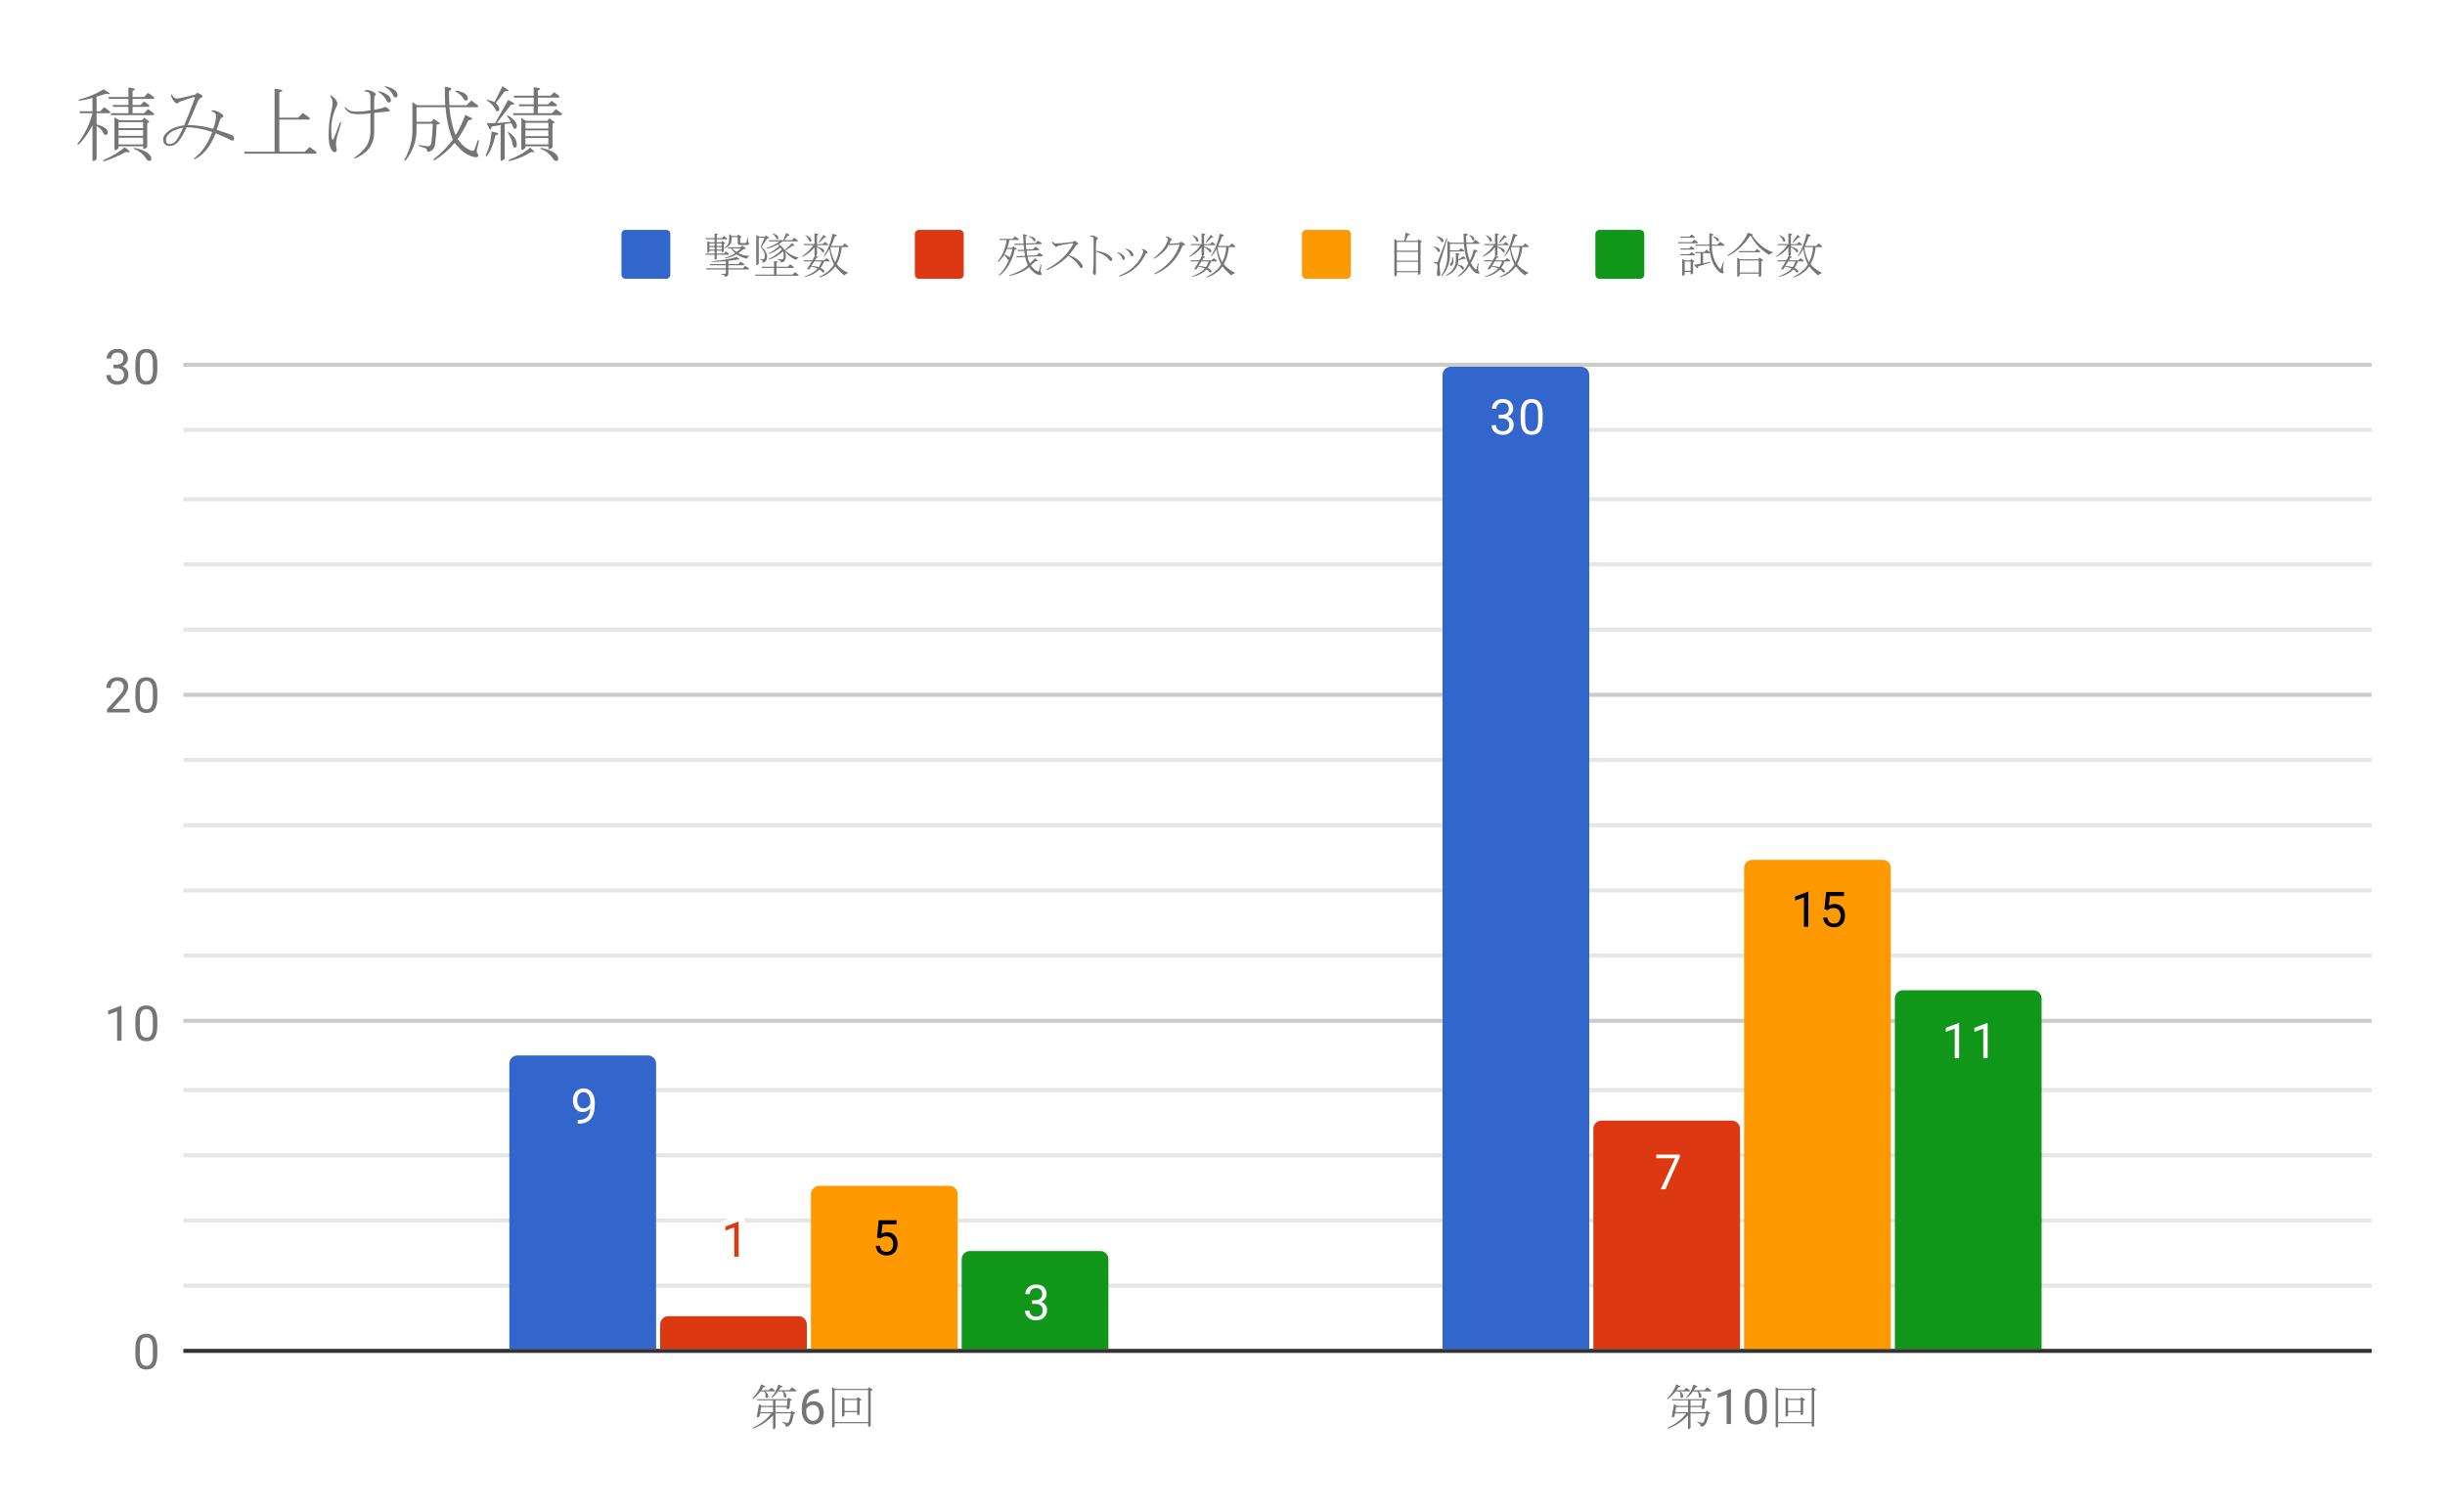 <svg version="1.1" viewBox="0.0 0.0 600.0 371.0" fill="none" stroke="none" stroke-linecap="square" stroke-miterlimit="10" width="600" height="371" xmlns:xlink="http://www.w3.org/1999/xlink" xmlns="http://www.w3.org/2000/svg"><path fill="#ffffff" d="M0 0L600.0 0L600.0 371.0L0 371.0L0 0Z" fill-rule="nonzero"/><path stroke="#333333" stroke-width="1.0" stroke-linecap="butt" d="M45.5 331.5L581.5 331.5" fill-rule="nonzero"/><path stroke="#cccccc" stroke-width="1.0" stroke-linecap="butt" d="M45.5 250.5L581.5 250.5" fill-rule="nonzero"/><path stroke="#cccccc" stroke-width="1.0" stroke-linecap="butt" d="M45.5 170.5L581.5 170.5" fill-rule="nonzero"/><path stroke="#cccccc" stroke-width="1.0" stroke-linecap="butt" d="M45.5 89.5L581.5 89.5" fill-rule="nonzero"/><path stroke="#e6e6e6" stroke-width="1.0" stroke-linecap="butt" d="M45.5 315.5L581.5 315.5" fill-rule="nonzero"/><path stroke="#e6e6e6" stroke-width="1.0" stroke-linecap="butt" d="M45.5 299.5L581.5 299.5" fill-rule="nonzero"/><path stroke="#e6e6e6" stroke-width="1.0" stroke-linecap="butt" d="M45.5 283.5L581.5 283.5" fill-rule="nonzero"/><path stroke="#e6e6e6" stroke-width="1.0" stroke-linecap="butt" d="M45.5 267.5L581.5 267.5" fill-rule="nonzero"/><path stroke="#e6e6e6" stroke-width="1.0" stroke-linecap="butt" d="M45.5 234.5L581.5 234.5" fill-rule="nonzero"/><path stroke="#e6e6e6" stroke-width="1.0" stroke-linecap="butt" d="M45.5 218.5L581.5 218.5" fill-rule="nonzero"/><path stroke="#e6e6e6" stroke-width="1.0" stroke-linecap="butt" d="M45.5 202.5L581.5 202.5" fill-rule="nonzero"/><path stroke="#e6e6e6" stroke-width="1.0" stroke-linecap="butt" d="M45.5 186.5L581.5 186.5" fill-rule="nonzero"/><path stroke="#e6e6e6" stroke-width="1.0" stroke-linecap="butt" d="M45.5 154.5L581.5 154.5" fill-rule="nonzero"/><path stroke="#e6e6e6" stroke-width="1.0" stroke-linecap="butt" d="M45.5 138.5L581.5 138.5" fill-rule="nonzero"/><path stroke="#e6e6e6" stroke-width="1.0" stroke-linecap="butt" d="M45.5 122.5L581.5 122.5" fill-rule="nonzero"/><path stroke="#e6e6e6" stroke-width="1.0" stroke-linecap="butt" d="M45.5 105.5L581.5 105.5" fill-rule="nonzero"/><clipPath id="id_0"><path d="M45.55 89.783L581.45 89.783L581.45 331.45L45.55 331.45L45.55 89.783Z" clip-rule="nonzero"/></clipPath><path stroke="#000000" stroke-width="0.0" stroke-linecap="butt" stroke-opacity="0.0" clip-path="url(#id_0)" d="M161.0 331.0L125.0 331.0L125.0 261.0C125.0 259.895 125.895 259.0 127.0 259.0L159.0 259.0C160.105 259.0 161.0 259.895 161.0 261.0Z" fill-rule="nonzero"/><path fill="#3366cc" clip-path="url(#id_0)" d="M161.0 331.0L125.0 331.0L125.0 261.0C125.0 259.895 125.895 259.0 127.0 259.0L159.0 259.0C160.105 259.0 161.0 259.895 161.0 261.0Z" fill-rule="nonzero"/><path stroke="#000000" stroke-width="0.0" stroke-linecap="butt" stroke-opacity="0.0" clip-path="url(#id_0)" d="M390.0 331.0L354.0 331.0L354.0 92.0C354.0 90.895 354.895 90.0 356.0 90.0L388.0 90.0C389.105 90.0 390.0 90.895 390.0 92.0Z" fill-rule="nonzero"/><path fill="#3366cc" clip-path="url(#id_0)" d="M390.0 331.0L354.0 331.0L354.0 92.0C354.0 90.895 354.895 90.0 356.0 90.0L388.0 90.0C389.105 90.0 390.0 90.895 390.0 92.0Z" fill-rule="nonzero"/><path stroke="#000000" stroke-width="0.0" stroke-linecap="butt" stroke-opacity="0.0" clip-path="url(#id_0)" d="M198.0 331.0L162.0 331.0L162.0 325.0C162.0 323.895 162.895 323.0 164.0 323.0L196.0 323.0C197.105 323.0 198.0 323.895 198.0 325.0Z" fill-rule="nonzero"/><path fill="#dc3912" clip-path="url(#id_0)" d="M198.0 331.0L162.0 331.0L162.0 325.0C162.0 323.895 162.895 323.0 164.0 323.0L196.0 323.0C197.105 323.0 198.0 323.895 198.0 325.0Z" fill-rule="nonzero"/><path stroke="#000000" stroke-width="0.0" stroke-linecap="butt" stroke-opacity="0.0" clip-path="url(#id_0)" d="M427.0 331.0L391.0 331.0L391.0 277.0C391.0 275.895 391.895 275.0 393.0 275.0L425.0 275.0C426.105 275.0 427.0 275.895 427.0 277.0Z" fill-rule="nonzero"/><path fill="#dc3912" clip-path="url(#id_0)" d="M427.0 331.0L391.0 331.0L391.0 277.0C391.0 275.895 391.895 275.0 393.0 275.0L425.0 275.0C426.105 275.0 427.0 275.895 427.0 277.0Z" fill-rule="nonzero"/><path stroke="#000000" stroke-width="0.0" stroke-linecap="butt" stroke-opacity="0.0" clip-path="url(#id_0)" d="M235.0 331.0L199.0 331.0L199.0 293.0C199.0 291.895 199.895 291.0 201.0 291.0L233.0 291.0C234.105 291.0 235.0 291.895 235.0 293.0Z" fill-rule="nonzero"/><path fill="#ff9900" clip-path="url(#id_0)" d="M235.0 331.0L199.0 331.0L199.0 293.0C199.0 291.895 199.895 291.0 201.0 291.0L233.0 291.0C234.105 291.0 235.0 291.895 235.0 293.0Z" fill-rule="nonzero"/><path stroke="#000000" stroke-width="0.0" stroke-linecap="butt" stroke-opacity="0.0" clip-path="url(#id_0)" d="M464.0 331.0L428.0 331.0L428.0 213.0C428.0 211.895 428.895 211.0 430.0 211.0L462.0 211.0C463.105 211.0 464.0 211.895 464.0 213.0Z" fill-rule="nonzero"/><path fill="#ff9900" clip-path="url(#id_0)" d="M464.0 331.0L428.0 331.0L428.0 213.0C428.0 211.895 428.895 211.0 430.0 211.0L462.0 211.0C463.105 211.0 464.0 211.895 464.0 213.0Z" fill-rule="nonzero"/><path stroke="#000000" stroke-width="0.0" stroke-linecap="butt" stroke-opacity="0.0" clip-path="url(#id_0)" d="M272.0 331.0L236.0 331.0L236.0 309.0C236.0 307.895 236.895 307.0 238.0 307.0L270.0 307.0C271.105 307.0 272.0 307.895 272.0 309.0Z" fill-rule="nonzero"/><path fill="#109618" clip-path="url(#id_0)" d="M272.0 331.0L236.0 331.0L236.0 309.0C236.0 307.895 236.895 307.0 238.0 307.0L270.0 307.0C271.105 307.0 272.0 307.895 272.0 309.0Z" fill-rule="nonzero"/><path stroke="#000000" stroke-width="0.0" stroke-linecap="butt" stroke-opacity="0.0" clip-path="url(#id_0)" d="M501.0 331.0L465.0 331.0L465.0 245.0C465.0 243.895 465.895 243.0 467.0 243.0L499.0 243.0C500.105 243.0 501.0 243.895 501.0 245.0Z" fill-rule="nonzero"/><path fill="#109618" clip-path="url(#id_0)" d="M501.0 331.0L465.0 331.0L465.0 245.0C465.0 243.895 465.895 243.0 467.0 243.0L499.0 243.0C500.105 243.0 501.0 243.895 501.0 245.0Z" fill-rule="nonzero"/><path stroke="#3366cc" stroke-width="3.0" stroke-linejoin="round" stroke-linecap="round" d="M144.859 272.0Q144.531 272.406 144.047 272.656Q143.578 272.891 143.016 272.891Q142.281 272.891 141.734 272.531Q141.188 272.172 140.891 271.516Q140.594 270.844 140.594 270.047Q140.594 269.203 140.906 268.516Q141.234 267.828 141.828 267.469Q142.438 267.094 143.234 267.094Q144.5 267.094 145.219 268.047Q145.953 269.0 145.953 270.625L145.953 270.938Q145.953 273.438 144.969 274.578Q143.984 275.719 142.0 275.75L141.781 275.75L141.781 274.844L142.016 274.844Q143.359 274.812 144.078 274.141Q144.797 273.469 144.859 272.0ZM143.188 272.0Q143.734 272.0 144.188 271.672Q144.656 271.328 144.875 270.844L144.875 270.406Q144.875 269.344 144.406 268.672Q143.938 268.0 143.234 268.0Q142.516 268.0 142.078 268.547Q141.656 269.094 141.656 270.0Q141.656 270.875 142.062 271.438Q142.484 272.0 143.188 272.0Z" fill-rule="nonzero"/><path fill="#ffffff" d="M144.859 272.0Q144.531 272.406 144.047 272.656Q143.578 272.891 143.016 272.891Q142.281 272.891 141.734 272.531Q141.188 272.172 140.891 271.516Q140.594 270.844 140.594 270.047Q140.594 269.203 140.906 268.516Q141.234 267.828 141.828 267.469Q142.438 267.094 143.234 267.094Q144.5 267.094 145.219 268.047Q145.953 269.0 145.953 270.625L145.953 270.938Q145.953 273.438 144.969 274.578Q143.984 275.719 142.0 275.75L141.781 275.75L141.781 274.844L142.016 274.844Q143.359 274.812 144.078 274.141Q144.797 273.469 144.859 272.0ZM143.188 272.0Q143.734 272.0 144.188 271.672Q144.656 271.328 144.875 270.844L144.875 270.406Q144.875 269.344 144.406 268.672Q143.938 268.0 143.234 268.0Q142.516 268.0 142.078 268.547Q141.656 269.094 141.656 270.0Q141.656 270.875 142.062 271.438Q142.484 272.0 143.188 272.0Z" fill-rule="nonzero"/><path stroke="#3366cc" stroke-width="3.0" stroke-linejoin="round" stroke-linecap="round" d="M367.781 101.786L368.594 101.786Q369.375 101.771 369.812 101.38Q370.25 100.99 370.25 100.318Q370.25 98.818 368.75 98.818Q368.047 98.818 367.625 99.224Q367.219 99.63 367.219 100.286L366.125 100.286Q366.125 99.271 366.859 98.599Q367.609 97.927 368.75 97.927Q369.953 97.927 370.641 98.568Q371.328 99.208 371.328 100.349Q371.328 100.911 370.969 101.427Q370.609 101.943 369.984 102.208Q370.688 102.427 371.062 102.943Q371.453 103.458 371.453 104.208Q371.453 105.349 370.703 106.036Q369.953 106.708 368.75 106.708Q367.562 106.708 366.797 106.052Q366.047 105.396 366.047 104.333L367.141 104.333Q367.141 105.005 367.578 105.411Q368.016 105.818 368.766 105.818Q369.547 105.818 369.953 105.411Q370.375 104.99 370.375 104.224Q370.375 103.49 369.922 103.099Q369.469 102.693 368.594 102.677L367.781 102.677L367.781 101.786ZM378.562 102.943Q378.562 104.849 377.906 105.786Q377.266 106.708 375.875 106.708Q374.516 106.708 373.859 105.802Q373.203 104.896 373.172 103.083L373.172 101.646Q373.172 99.755 373.812 98.849Q374.469 97.927 375.859 97.927Q377.234 97.927 377.891 98.818Q378.547 99.693 378.562 101.536L378.562 102.943ZM377.469 101.458Q377.469 100.083 377.078 99.458Q376.703 98.818 375.859 98.818Q375.031 98.818 374.641 99.458Q374.266 100.083 374.266 101.38L374.266 103.115Q374.266 104.49 374.656 105.161Q375.062 105.818 375.875 105.818Q376.672 105.818 377.062 105.193Q377.453 104.568 377.469 103.24L377.469 101.458Z" fill-rule="nonzero"/><path fill="#ffffff" d="M367.781 101.786L368.594 101.786Q369.375 101.771 369.812 101.38Q370.25 100.99 370.25 100.318Q370.25 98.818 368.75 98.818Q368.047 98.818 367.625 99.224Q367.219 99.63 367.219 100.286L366.125 100.286Q366.125 99.271 366.859 98.599Q367.609 97.927 368.75 97.927Q369.953 97.927 370.641 98.568Q371.328 99.208 371.328 100.349Q371.328 100.911 370.969 101.427Q370.609 101.943 369.984 102.208Q370.688 102.427 371.062 102.943Q371.453 103.458 371.453 104.208Q371.453 105.349 370.703 106.036Q369.953 106.708 368.75 106.708Q367.562 106.708 366.797 106.052Q366.047 105.396 366.047 104.333L367.141 104.333Q367.141 105.005 367.578 105.411Q368.016 105.818 368.766 105.818Q369.547 105.818 369.953 105.411Q370.375 104.99 370.375 104.224Q370.375 103.49 369.922 103.099Q369.469 102.693 368.594 102.677L367.781 102.677L367.781 101.786ZM378.562 102.943Q378.562 104.849 377.906 105.786Q377.266 106.708 375.875 106.708Q374.516 106.708 373.859 105.802Q373.203 104.896 373.172 103.083L373.172 101.646Q373.172 99.755 373.812 98.849Q374.469 97.927 375.859 97.927Q377.234 97.927 377.891 98.818Q378.547 99.693 378.562 101.536L378.562 102.943ZM377.469 101.458Q377.469 100.083 377.078 99.458Q376.703 98.818 375.859 98.818Q375.031 98.818 374.641 99.458Q374.266 100.083 374.266 101.38L374.266 103.115Q374.266 104.49 374.656 105.161Q375.062 105.818 375.875 105.818Q376.672 105.818 377.062 105.193Q377.453 104.568 377.469 103.24L377.469 101.458Z" fill-rule="nonzero"/><path stroke="#ffffff" stroke-width="3.0" stroke-linejoin="round" stroke-linecap="round" d="M181.266 308.394L180.188 308.394L180.188 301.176L178.0 301.973L178.0 300.988L181.109 299.816L181.266 299.816L181.266 308.394Z" fill-rule="nonzero"/><path fill="#dc3912" d="M181.266 308.394L180.188 308.394L180.188 301.176L178.0 301.973L178.0 300.988L181.109 299.816L181.266 299.816L181.266 308.394Z" fill-rule="nonzero"/><path stroke="#dc3912" stroke-width="3.0" stroke-linejoin="round" stroke-linecap="round" d="M412.219 283.939L408.688 291.861L407.547 291.861L411.062 284.221L406.453 284.221L406.453 283.33L412.219 283.33L412.219 283.939Z" fill-rule="nonzero"/><path fill="#ffffff" d="M412.219 283.939L408.688 291.861L407.547 291.861L411.062 284.221L406.453 284.221L406.453 283.33L412.219 283.33L412.219 283.939Z" fill-rule="nonzero"/><path stroke="#ff9900" stroke-width="3.0" stroke-linejoin="round" stroke-linecap="round" d="M215.203 303.691L215.641 299.441L220.016 299.441L220.016 300.441L216.562 300.441L216.297 302.769Q216.938 302.394 217.734 302.394Q218.891 302.394 219.578 303.175Q220.266 303.941 220.266 305.253Q220.266 306.566 219.547 307.332Q218.844 308.097 217.562 308.097Q216.438 308.097 215.719 307.472Q215.0 306.832 214.906 305.722L215.922 305.722Q216.031 306.457 216.453 306.832Q216.875 307.207 217.562 307.207Q218.312 307.207 218.75 306.691Q219.188 306.175 219.188 305.269Q219.188 304.41 218.719 303.894Q218.25 303.378 217.469 303.378Q216.766 303.378 216.359 303.675L216.078 303.91L215.203 303.691Z" fill-rule="nonzero"/><path fill="#000000" d="M215.203 303.691L215.641 299.441L220.016 299.441L220.016 300.441L216.562 300.441L216.297 302.769Q216.938 302.394 217.734 302.394Q218.891 302.394 219.578 303.175Q220.266 303.941 220.266 305.253Q220.266 306.566 219.547 307.332Q218.844 308.097 217.562 308.097Q216.438 308.097 215.719 307.472Q215.0 306.832 214.906 305.722L215.922 305.722Q216.031 306.457 216.453 306.832Q216.875 307.207 217.562 307.207Q218.312 307.207 218.75 306.691Q219.188 306.175 219.188 305.269Q219.188 304.41 218.719 303.894Q218.25 303.378 217.469 303.378Q216.766 303.378 216.359 303.675L216.078 303.91L215.203 303.691Z" fill-rule="nonzero"/><path stroke="#ff9900" stroke-width="3.0" stroke-linejoin="round" stroke-linecap="round" d="M443.766 227.417L442.688 227.417L442.688 220.198L440.5 220.995L440.5 220.01L443.609 218.839L443.766 218.839L443.766 227.417ZM447.703 223.135L448.141 218.885L452.516 218.885L452.516 219.885L449.062 219.885L448.797 222.214Q449.438 221.839 450.234 221.839Q451.391 221.839 452.078 222.62Q452.766 223.385 452.766 224.698Q452.766 226.01 452.047 226.776Q451.344 227.542 450.062 227.542Q448.938 227.542 448.219 226.917Q447.5 226.276 447.406 225.167L448.422 225.167Q448.531 225.901 448.953 226.276Q449.375 226.651 450.062 226.651Q450.812 226.651 451.25 226.135Q451.688 225.62 451.688 224.714Q451.688 223.854 451.219 223.339Q450.75 222.823 449.969 222.823Q449.266 222.823 448.859 223.12L448.578 223.354L447.703 223.135Z" fill-rule="nonzero"/><path fill="#000000" d="M443.766 227.417L442.688 227.417L442.688 220.198L440.5 220.995L440.5 220.01L443.609 218.839L443.766 218.839L443.766 227.417ZM447.703 223.135L448.141 218.885L452.516 218.885L452.516 219.885L449.062 219.885L448.797 222.214Q449.438 221.839 450.234 221.839Q451.391 221.839 452.078 222.62Q452.766 223.385 452.766 224.698Q452.766 226.01 452.047 226.776Q451.344 227.542 450.062 227.542Q448.938 227.542 448.219 226.917Q447.5 226.276 447.406 225.167L448.422 225.167Q448.531 225.901 448.953 226.276Q449.375 226.651 450.062 226.651Q450.812 226.651 451.25 226.135Q451.688 225.62 451.688 224.714Q451.688 223.854 451.219 223.339Q450.75 222.823 449.969 222.823Q449.266 222.823 448.859 223.12L448.578 223.354L447.703 223.135Z" fill-rule="nonzero"/><path stroke="#109618" stroke-width="3.0" stroke-linejoin="round" stroke-linecap="round" d="M253.281 319.07L254.094 319.07Q254.875 319.054 255.312 318.664Q255.75 318.273 255.75 317.601Q255.75 316.101 254.25 316.101Q253.547 316.101 253.125 316.507Q252.719 316.914 252.719 317.57L251.625 317.57Q251.625 316.554 252.359 315.882Q253.109 315.21 254.25 315.21Q255.453 315.21 256.141 315.851Q256.828 316.492 256.828 317.632Q256.828 318.195 256.469 318.71Q256.109 319.226 255.484 319.492Q256.188 319.71 256.562 320.226Q256.953 320.742 256.953 321.492Q256.953 322.632 256.203 323.32Q255.453 323.992 254.25 323.992Q253.062 323.992 252.297 323.335Q251.547 322.679 251.547 321.617L252.641 321.617Q252.641 322.289 253.078 322.695Q253.516 323.101 254.266 323.101Q255.047 323.101 255.453 322.695Q255.875 322.273 255.875 321.507Q255.875 320.773 255.422 320.382Q254.969 319.976 254.094 319.96L253.281 319.96L253.281 319.07Z" fill-rule="nonzero"/><path fill="#ffffff" d="M253.281 319.07L254.094 319.07Q254.875 319.054 255.312 318.664Q255.75 318.273 255.75 317.601Q255.75 316.101 254.25 316.101Q253.547 316.101 253.125 316.507Q252.719 316.914 252.719 317.57L251.625 317.57Q251.625 316.554 252.359 315.882Q253.109 315.21 254.25 315.21Q255.453 315.21 256.141 315.851Q256.828 316.492 256.828 317.632Q256.828 318.195 256.469 318.71Q256.109 319.226 255.484 319.492Q256.188 319.71 256.562 320.226Q256.953 320.742 256.953 321.492Q256.953 322.632 256.203 323.32Q255.453 323.992 254.25 323.992Q253.062 323.992 252.297 323.335Q251.547 322.679 251.547 321.617L252.641 321.617Q252.641 322.289 253.078 322.695Q253.516 323.101 254.266 323.101Q255.047 323.101 255.453 322.695Q255.875 322.273 255.875 321.507Q255.875 320.773 255.422 320.382Q254.969 319.976 254.094 319.96L253.281 319.96L253.281 319.07Z" fill-rule="nonzero"/><path stroke="#109618" stroke-width="3.0" stroke-linejoin="round" stroke-linecap="round" d="M480.766 259.639L479.688 259.639L479.688 252.42L477.5 253.217L477.5 252.233L480.609 251.061L480.766 251.061L480.766 259.639ZM487.766 259.639L486.688 259.639L486.688 252.42L484.5 253.217L484.5 252.233L487.609 251.061L487.766 251.061L487.766 259.639Z" fill-rule="nonzero"/><path fill="#ffffff" d="M480.766 259.639L479.688 259.639L479.688 252.42L477.5 253.217L477.5 252.233L480.609 251.061L480.766 251.061L480.766 259.639ZM487.766 259.639L486.688 259.639L486.688 252.42L484.5 253.217L484.5 252.233L487.609 251.061L487.766 251.061L487.766 259.639Z" fill-rule="nonzero"/><path fill="#757575" d="M38.612 332.309Q38.612 334.216 37.956 335.153Q37.316 336.075 35.925 336.075Q34.566 336.075 33.909 335.169Q33.253 334.262 33.222 332.45L33.222 331.012Q33.222 329.122 33.862 328.216Q34.519 327.294 35.909 327.294Q37.284 327.294 37.941 328.184Q38.597 329.059 38.612 330.903L38.612 332.309ZM37.519 330.825Q37.519 329.45 37.128 328.825Q36.753 328.184 35.909 328.184Q35.081 328.184 34.691 328.825Q34.316 329.45 34.316 330.747L34.316 332.481Q34.316 333.856 34.706 334.528Q35.112 335.184 35.925 335.184Q36.722 335.184 37.112 334.559Q37.503 333.934 37.519 332.606L37.519 330.825Z" fill-rule="nonzero"/><path fill="#757575" d="M29.816 255.394L28.738 255.394L28.738 248.176L26.55 248.973L26.55 247.988L29.659 246.816L29.816 246.816L29.816 255.394ZM38.612 251.754Q38.612 253.66 37.956 254.598Q37.316 255.519 35.925 255.519Q34.566 255.519 33.909 254.613Q33.253 253.707 33.222 251.894L33.222 250.457Q33.222 248.566 33.862 247.66Q34.519 246.738 35.909 246.738Q37.284 246.738 37.941 247.629Q38.597 248.504 38.612 250.348L38.612 251.754ZM37.519 250.269Q37.519 248.894 37.128 248.269Q36.753 247.629 35.909 247.629Q35.081 247.629 34.691 248.269Q34.316 248.894 34.316 250.191L34.316 251.926Q34.316 253.301 34.706 253.973Q35.112 254.629 35.925 254.629Q36.722 254.629 37.112 254.004Q37.503 253.379 37.519 252.051L37.519 250.269Z" fill-rule="nonzero"/><path fill="#757575" d="M31.847 174.839L26.253 174.839L26.253 174.058L29.206 170.776Q29.863 170.026 30.113 169.573Q30.363 169.105 30.363 168.605Q30.363 167.933 29.956 167.511Q29.566 167.073 28.878 167.073Q28.081 167.073 27.628 167.542Q27.175 167.995 27.175 168.823L26.097 168.823Q26.097 167.636 26.847 166.917Q27.613 166.183 28.878 166.183Q30.081 166.183 30.769 166.808Q31.456 167.433 31.456 168.48Q31.456 169.73 29.847 171.48L27.566 173.948L31.847 173.948L31.847 174.839ZM38.612 171.198Q38.612 173.105 37.956 174.042Q37.316 174.964 35.925 174.964Q34.566 174.964 33.909 174.058Q33.253 173.151 33.222 171.339L33.222 169.901Q33.222 168.011 33.862 167.105Q34.519 166.183 35.909 166.183Q37.284 166.183 37.941 167.073Q38.597 167.948 38.612 169.792L38.612 171.198ZM37.519 169.714Q37.519 168.339 37.128 167.714Q36.753 167.073 35.909 167.073Q35.081 167.073 34.691 167.714Q34.316 168.339 34.316 169.636L34.316 171.37Q34.316 172.745 34.706 173.417Q35.112 174.073 35.925 174.073Q36.722 174.073 37.112 173.448Q37.503 172.823 37.519 171.495L37.519 169.714Z" fill-rule="nonzero"/><path fill="#757575" d="M27.831 89.486L28.644 89.486Q29.425 89.471 29.863 89.08Q30.3 88.69 30.3 88.018Q30.3 86.518 28.8 86.518Q28.097 86.518 27.675 86.924Q27.269 87.33 27.269 87.986L26.175 87.986Q26.175 86.971 26.909 86.299Q27.659 85.627 28.8 85.627Q30.003 85.627 30.691 86.268Q31.378 86.908 31.378 88.049Q31.378 88.611 31.019 89.127Q30.659 89.643 30.034 89.908Q30.738 90.127 31.113 90.643Q31.503 91.158 31.503 91.908Q31.503 93.049 30.753 93.736Q30.003 94.408 28.8 94.408Q27.613 94.408 26.847 93.752Q26.097 93.096 26.097 92.033L27.191 92.033Q27.191 92.705 27.628 93.111Q28.066 93.518 28.816 93.518Q29.597 93.518 30.003 93.111Q30.425 92.69 30.425 91.924Q30.425 91.19 29.972 90.799Q29.519 90.393 28.644 90.377L27.831 90.377L27.831 89.486ZM38.612 90.643Q38.612 92.549 37.956 93.486Q37.316 94.408 35.925 94.408Q34.566 94.408 33.909 93.502Q33.253 92.596 33.222 90.783L33.222 89.346Q33.222 87.455 33.862 86.549Q34.519 85.627 35.909 85.627Q37.284 85.627 37.941 86.518Q38.597 87.393 38.612 89.236L38.612 90.643ZM37.519 89.158Q37.519 87.783 37.128 87.158Q36.753 86.518 35.909 86.518Q35.081 86.518 34.691 87.158Q34.316 87.783 34.316 89.08L34.316 90.815Q34.316 92.19 34.706 92.861Q35.112 93.518 35.925 93.518Q36.722 93.518 37.112 92.893Q37.503 92.268 37.519 90.94L37.519 89.158Z" fill-rule="nonzero"/><path fill="#757575" d="M184.682 343.075Q186.182 341.575 186.791 339.7L187.682 340.122Q188.057 340.356 187.354 340.403L186.838 341.153L188.666 341.153L189.276 340.544L190.026 341.106Q190.307 341.341 190.026 341.434L187.822 341.434Q188.526 342.091 188.526 342.512Q188.526 343.028 188.151 343.028Q187.822 343.028 187.822 342.747Q187.822 342.606 187.869 342.419Q187.916 341.997 187.588 341.434L186.651 341.434Q185.854 342.466 184.822 343.262Q184.541 343.356 184.682 343.075ZM191.901 340.169Q192.276 340.403 191.572 340.45L191.104 341.153L193.682 341.153L194.385 340.45L195.276 341.106Q195.557 341.341 195.276 341.434L192.322 341.434Q192.979 342.044 192.979 342.559Q192.979 342.981 192.651 342.981Q192.463 342.981 192.369 342.794Q192.322 342.653 192.322 342.278Q192.322 341.903 191.994 341.434L190.916 341.434Q190.354 342.278 189.51 342.981Q189.229 343.122 189.322 342.841Q190.494 341.575 191.01 339.747L191.901 340.169ZM192.838 349.122Q193.213 349.262 193.447 349.028Q193.822 348.653 194.104 346.825L190.307 346.825L190.307 350.434Q189.697 350.997 189.697 350.481L189.697 347.341Q187.354 349.731 184.869 350.528Q184.541 350.575 184.729 350.341Q187.588 349.075 189.276 346.825L186.51 346.825L186.369 347.575Q185.76 348.044 185.713 347.622L186.276 344.528L186.885 344.997L189.697 344.997L189.697 343.637L185.807 343.637L185.807 343.356L193.166 343.356L193.494 343.028L194.244 343.403Q194.526 343.544 193.916 343.731L193.729 345.559Q193.072 346.028 193.026 345.606L193.072 345.278L190.307 345.278L190.307 346.544L194.01 346.544L194.338 346.216L195.041 346.684Q195.369 346.919 194.76 347.012Q194.479 348.7 194.151 349.216Q193.869 349.731 193.401 350.012Q192.744 350.247 192.744 349.778Q192.744 349.544 192.51 349.403L191.947 349.028Q191.713 348.841 192.041 348.887L192.838 349.122ZM190.307 344.997L193.119 344.997L193.26 343.637L190.307 343.637L190.307 344.997ZM186.791 345.278L186.557 346.544L189.697 346.544L189.697 345.278L186.791 345.278Z" fill-rule="nonzero"/><path fill="#757575" d="M200.947 340.919L200.947 341.825L200.744 341.825Q199.479 341.856 198.729 342.591Q197.979 343.309 197.854 344.622Q198.541 343.856 199.697 343.856Q200.807 343.856 201.479 344.637Q202.151 345.419 202.151 346.669Q202.151 347.981 201.432 348.778Q200.713 349.575 199.494 349.575Q198.276 349.575 197.51 348.637Q196.76 347.684 196.76 346.2L196.76 345.794Q196.76 343.434 197.76 342.184Q198.76 340.934 200.744 340.919L200.947 340.919ZM199.526 344.762Q198.963 344.762 198.494 345.091Q198.026 345.419 197.838 345.934L197.838 346.325Q197.838 347.387 198.307 348.028Q198.791 348.669 199.494 348.669Q200.229 348.669 200.651 348.137Q201.072 347.591 201.072 346.716Q201.072 345.841 200.651 345.309Q200.229 344.762 199.526 344.762Z" fill-rule="nonzero"/><path fill="#757575" d="M204.807 349.262L204.807 350.059Q204.197 350.622 204.197 350.106L204.197 340.356L204.901 340.825L212.916 340.825L213.244 340.403L213.994 340.919Q214.369 341.2 213.666 341.294L213.666 349.872Q213.057 350.434 213.057 349.919L213.057 349.262L204.807 349.262ZM204.807 341.106L204.807 348.981L213.057 348.981L213.057 341.106L204.807 341.106ZM207.244 343.544L207.244 346.262L210.338 346.262L210.338 343.544L207.244 343.544ZM207.338 343.262L210.197 343.262L210.526 342.841L211.276 343.356Q211.651 343.637 210.947 343.731L210.947 347.012Q210.338 347.575 210.338 347.059L210.338 346.544L207.244 346.544L207.244 347.387Q206.635 347.95 206.635 347.434L206.635 342.841L207.338 343.262Z" fill-rule="nonzero"/><path fill="#757575" d="M409.224 343.075Q410.724 341.575 411.334 339.7L412.224 340.122Q412.599 340.356 411.896 340.403L411.381 341.153L413.209 341.153L413.818 340.544L414.568 341.106Q414.849 341.341 414.568 341.434L412.365 341.434Q413.068 342.091 413.068 342.512Q413.068 343.028 412.693 343.028Q412.365 343.028 412.365 342.747Q412.365 342.606 412.412 342.419Q412.459 341.997 412.131 341.434L411.193 341.434Q410.396 342.466 409.365 343.262Q409.084 343.356 409.224 343.075ZM416.443 340.169Q416.818 340.403 416.115 340.45L415.646 341.153L418.224 341.153L418.928 340.45L419.818 341.106Q420.099 341.341 419.818 341.434L416.865 341.434Q417.521 342.044 417.521 342.559Q417.521 342.981 417.193 342.981Q417.006 342.981 416.912 342.794Q416.865 342.653 416.865 342.278Q416.865 341.903 416.537 341.434L415.459 341.434Q414.896 342.278 414.053 342.981Q413.771 343.122 413.865 342.841Q415.037 341.575 415.553 339.747L416.443 340.169ZM417.381 349.122Q417.756 349.262 417.99 349.028Q418.365 348.653 418.646 346.825L414.849 346.825L414.849 350.434Q414.24 350.997 414.24 350.481L414.24 347.341Q411.896 349.731 409.412 350.528Q409.084 350.575 409.271 350.341Q412.131 349.075 413.818 346.825L411.053 346.825L410.912 347.575Q410.303 348.044 410.256 347.622L410.818 344.528L411.428 344.997L414.24 344.997L414.24 343.637L410.349 343.637L410.349 343.356L417.709 343.356L418.037 343.028L418.787 343.403Q419.068 343.544 418.459 343.731L418.271 345.559Q417.615 346.028 417.568 345.606L417.615 345.278L414.849 345.278L414.849 346.544L418.553 346.544L418.881 346.216L419.584 346.684Q419.912 346.919 419.303 347.012Q419.021 348.7 418.693 349.216Q418.412 349.731 417.943 350.012Q417.287 350.247 417.287 349.778Q417.287 349.544 417.053 349.403L416.49 349.028Q416.256 348.841 416.584 348.887L417.381 349.122ZM414.849 344.997L417.662 344.997L417.803 343.637L414.849 343.637L414.849 344.997ZM411.334 345.278L411.099 346.544L414.24 346.544L414.24 345.278L411.334 345.278Z" fill-rule="nonzero"/><path fill="#757575" d="M424.787 349.45L423.709 349.45L423.709 342.231L421.521 343.028L421.521 342.044L424.631 340.872L424.787 340.872L424.787 349.45ZM433.584 345.809Q433.584 347.716 432.928 348.653Q432.287 349.575 430.896 349.575Q429.537 349.575 428.881 348.669Q428.224 347.762 428.193 345.95L428.193 344.512Q428.193 342.622 428.834 341.716Q429.49 340.794 430.881 340.794Q432.256 340.794 432.912 341.684Q433.568 342.559 433.584 344.403L433.584 345.809ZM432.49 344.325Q432.49 342.95 432.099 342.325Q431.724 341.684 430.881 341.684Q430.053 341.684 429.662 342.325Q429.287 342.95 429.287 344.247L429.287 345.981Q429.287 347.356 429.678 348.028Q430.084 348.684 430.896 348.684Q431.693 348.684 432.084 348.059Q432.474 347.434 432.49 346.106L432.49 344.325Z" fill-rule="nonzero"/><path fill="#757575" d="M436.349 349.262L436.349 350.059Q435.74 350.622 435.74 350.106L435.74 340.356L436.443 340.825L444.459 340.825L444.787 340.403L445.537 340.919Q445.912 341.2 445.209 341.294L445.209 349.872Q444.599 350.434 444.599 349.919L444.599 349.262L436.349 349.262ZM436.349 341.106L436.349 348.981L444.599 348.981L444.599 341.106L436.349 341.106ZM438.787 343.544L438.787 346.262L441.881 346.262L441.881 343.544L438.787 343.544ZM438.881 343.262L441.74 343.262L442.068 342.841L442.818 343.356Q443.193 343.637 442.49 343.731L442.49 347.012Q441.881 347.575 441.881 347.059L441.881 346.544L438.787 346.544L438.787 347.387Q438.178 347.95 438.178 347.434L438.178 342.841L438.881 343.262Z" fill-rule="nonzero"/><path fill="#3366cc" d="M152.5 57.417C152.5 56.864 152.948 56.417 153.5 56.417L163.5 56.417C164.052 56.417 164.5 56.864 164.5 57.417L164.5 67.417C164.5 67.969 164.052 68.417 163.5 68.417L153.5 68.417C152.948 68.417 152.5 67.969 152.5 67.417Z" fill-rule="nonzero"/><path fill="#757575" d="M174.656 64.151Q179.344 63.635 180.75 63.026L181.359 63.495Q181.688 63.729 180.797 63.729Q179.906 63.87 178.734 64.01L178.734 64.807L181.172 64.807L181.781 64.198L182.531 64.76Q182.812 64.995 182.531 65.089L178.734 65.089L178.734 65.839L182.297 65.839L182.906 65.229L183.656 65.792Q183.938 66.026 183.656 66.12L178.734 66.12L178.734 67.104Q178.734 67.479 178.547 67.667Q178.312 67.901 177.984 67.901Q177.844 67.901 177.844 67.76Q177.844 67.526 177.656 67.479L177.047 67.339Q176.953 67.245 177.047 67.198L177.891 67.198Q178.125 67.198 178.125 66.964L178.125 66.12L173.297 66.12L173.297 65.839L178.125 65.839L178.125 65.089L174.234 65.089L174.234 64.807L178.125 64.807L178.125 64.104Q176.203 64.245 174.656 64.292Q174.469 64.292 174.656 64.151ZM177.984 63.401Q177.75 63.401 177.938 63.214Q179.531 62.745 180.422 62.135Q179.812 61.573 179.391 60.964L178.641 60.964L178.641 60.682L181.734 60.682L182.156 60.26L182.953 60.87Q183.281 61.104 182.484 61.104Q182.016 61.526 181.172 62.135Q182.391 62.745 183.891 62.792Q183.328 63.214 183.328 63.495Q181.781 63.12 180.75 62.417Q179.672 63.073 177.984 63.401ZM179.719 60.964Q180.234 61.479 180.75 61.854Q181.266 61.526 181.734 60.964L179.719 60.964ZM178.922 57.401L179.625 57.917L180.891 57.917L181.172 57.542L181.828 58.01Q182.109 58.245 181.641 58.339L181.641 59.464Q181.641 59.651 181.828 59.651L182.672 59.651Q183.188 59.651 183.234 59.323L183.375 58.432Q183.469 58.245 183.562 58.432L183.562 59.182Q183.562 59.464 183.703 59.557Q184.031 59.792 183.703 59.979Q183.469 60.12 183.094 60.12L181.594 60.12Q181.031 60.12 181.031 59.557L181.031 58.198L179.531 58.198L179.531 58.807Q179.531 60.214 177.891 60.87Q177.703 60.917 177.844 60.729Q178.922 60.026 178.922 58.854L178.922 57.401ZM175.359 62.51L173.156 62.51L173.156 62.229L175.359 62.229L175.359 61.526L174.094 61.526L174.094 61.807Q173.578 62.229 173.578 61.807L173.578 59.135L174.188 59.464L175.359 59.464L175.359 58.714L173.203 58.714L173.203 58.432L175.359 58.432L175.359 57.26L176.062 57.401Q176.344 57.542 175.875 57.682L175.875 58.432L177.141 58.432L177.656 57.917L178.312 58.385Q178.594 58.62 178.312 58.714L175.875 58.714L175.875 59.464L176.953 59.464L177.234 59.135L177.797 59.557Q178.078 59.792 177.609 59.885L177.609 61.667Q177.094 62.089 177.094 61.667L177.094 61.526L175.875 61.526L175.875 62.229L177.609 62.229L178.125 61.714L178.781 62.182Q179.062 62.417 178.781 62.51L175.875 62.51L175.875 63.495Q175.359 64.01 175.359 63.542L175.359 62.51ZM175.875 59.745L175.875 60.354L177.094 60.354L177.094 59.745L175.875 59.745ZM175.875 61.245L177.094 61.245L177.094 60.635L175.875 60.635L175.875 61.245ZM174.094 61.245L175.359 61.245L175.359 60.635L174.094 60.635L174.094 61.245ZM175.359 60.354L175.359 59.745L174.094 59.745L174.094 60.354L175.359 60.354ZM188.719 63.495Q191.016 62.37 191.859 61.198Q191.766 61.01 191.531 60.729Q190.266 61.807 188.719 62.276Q188.578 62.229 188.672 62.135Q190.031 61.479 191.25 60.354Q191.156 60.214 190.922 59.979Q189.797 60.635 188.203 61.01Q187.969 60.964 188.156 60.823Q190.219 60.12 191.297 59.229L188.672 59.229L188.672 58.948L192.188 58.948L192.938 57.167L193.641 57.589Q193.922 57.823 193.266 57.87L192.469 58.948L194.297 58.948L194.906 58.339L195.656 58.901Q195.938 59.135 195.656 59.229L192.047 59.229Q191.578 59.604 191.109 59.885Q192.094 60.589 192.562 61.385Q193.5 60.542 194.344 59.651L194.906 60.12Q195.094 60.354 194.484 60.307Q193.547 61.01 192.703 61.526Q194.297 62.885 196.031 63.214Q195.422 63.495 195.375 63.823Q193.828 63.12 192.656 61.76Q192.844 62.323 192.844 62.932Q192.844 63.448 192.656 63.823Q192.422 64.198 192.141 64.292Q191.578 64.479 191.578 64.245Q191.578 64.01 191.344 63.87L190.828 63.682Q190.688 63.589 190.828 63.542L191.578 63.635Q191.719 63.635 191.953 63.635Q192.281 63.542 192.328 63.12Q192.328 62.135 192.141 61.667Q190.781 63.026 188.766 63.682Q188.531 63.635 188.719 63.495ZM190.5 58.479Q190.172 57.823 189.609 57.354Q189.516 57.26 189.703 57.26Q191.016 57.729 191.016 58.432Q191.016 58.714 190.781 58.714Q190.641 58.714 190.5 58.479ZM189.938 65.464L189.938 64.057L190.734 64.198Q191.062 64.339 190.547 64.526L190.547 65.464L193.312 65.464L193.922 64.854L194.672 65.417Q194.953 65.651 194.672 65.745L190.547 65.745L190.547 67.385L194.484 67.385L195.094 66.776L195.844 67.339Q196.125 67.573 195.844 67.667L185.344 67.667L185.344 67.385L189.938 67.385L189.938 65.745L186.938 65.745L186.938 65.464L189.938 65.464ZM187.688 62.51Q187.594 61.714 186.656 60.635L187.641 58.339L186.188 58.339L186.188 64.76Q185.578 65.323 185.578 64.807L185.578 57.682L186.281 58.057L187.734 58.057L188.016 57.776L188.719 58.339Q188.859 58.573 188.297 58.479L186.891 60.635Q187.734 61.339 188.016 62.042Q188.25 62.651 188.25 62.979Q188.25 63.401 188.109 63.729Q187.969 64.057 187.688 64.292Q187.5 64.432 187.266 64.432Q187.125 64.432 187.125 64.292Q187.172 63.964 186.984 63.87L186.562 63.682Q186.375 63.589 186.562 63.542L187.125 63.635Q187.453 63.682 187.594 63.354Q187.734 63.026 187.688 62.51ZM207.188 67.573Q205.969 66.635 204.984 65.37Q203.578 67.339 201.188 68.042Q200.953 68.042 201.141 67.854Q203.531 66.776 204.656 64.901Q203.812 63.214 203.531 61.104Q202.922 62.229 202.359 62.839Q202.172 63.026 202.219 62.745Q203.672 60.448 204.328 57.354L205.219 57.635Q205.688 57.823 204.891 58.01Q204.422 59.323 203.953 60.354L206.672 60.354L207.281 59.745L208.031 60.307Q208.312 60.542 208.031 60.635L206.578 60.635Q206.297 63.073 205.312 64.807Q206.109 65.932 208.172 67.01Q207.656 67.104 207.188 67.573ZM203.766 60.823Q204.094 62.885 204.938 64.385Q205.875 62.464 205.922 60.635L203.859 60.635L203.766 60.823ZM201.094 66.12Q199.781 67.479 197.531 67.948Q197.297 67.948 197.484 67.807Q199.641 67.057 200.672 65.885Q199.594 65.464 199.031 65.417L198.609 66.073Q197.906 66.167 198.141 65.885L199.219 64.151L197.203 64.151L197.203 63.87L199.359 63.87L199.969 62.745L199.875 62.651L199.875 60.682Q198.891 61.995 197.062 62.979Q196.781 63.073 196.922 62.839Q198.797 61.432 199.594 60.167L197.25 60.167L197.25 59.885L199.875 59.885L199.875 57.26L200.672 57.401Q201.047 57.635 200.484 57.729L200.484 59.885L201.938 59.885L202.453 59.37L203.109 59.839Q203.391 60.073 203.109 60.167L200.484 60.167L200.484 60.495Q202.266 61.01 202.266 61.62Q202.266 61.948 202.031 61.948Q201.891 61.948 201.656 61.62Q201.281 61.057 200.484 60.682L200.484 62.604L200.109 62.745L200.719 63.073Q200.812 63.307 200.391 63.214L199.969 63.87L202.312 63.87L202.828 63.354L203.484 63.823Q203.766 64.057 203.484 64.151L202.219 64.151Q201.891 65.089 201.375 65.745Q202.312 66.214 202.312 66.589Q202.312 66.87 202.125 66.87Q201.938 66.87 201.797 66.729Q201.516 66.401 201.094 66.12ZM199.828 64.151L199.125 65.229Q199.641 65.229 200.906 65.557Q201.375 64.948 201.609 64.151L199.828 64.151ZM197.719 57.682Q199.078 58.292 199.078 58.901Q199.078 59.323 198.844 59.323Q198.656 59.323 198.562 59.089Q198.234 58.245 197.672 57.823Q197.484 57.635 197.719 57.682ZM202.078 57.635L202.547 58.01Q203.062 58.339 202.312 58.292L201.094 59.51Q200.812 59.698 200.953 59.37L202.078 57.635Z" fill-rule="nonzero"/><path fill="#dc3912" d="M224.5 57.417C224.5 56.864 224.948 56.417 225.5 56.417L235.5 56.417C236.052 56.417 236.5 56.864 236.5 57.417L236.5 67.417C236.5 67.969 236.052 68.417 235.5 68.417L225.5 68.417C224.948 68.417 224.5 67.969 224.5 67.417Z" fill-rule="nonzero"/><path fill="#757575" d="M252.516 65.557Q251.109 66.917 247.828 67.714Q247.547 67.667 247.781 67.526Q250.922 66.448 252.234 65.089Q251.766 64.104 251.578 63.073L249.469 63.167L249.422 62.885L251.531 62.792Q251.438 62.229 251.344 61.573L249.797 61.62L249.75 61.339L251.297 61.292Q251.25 60.635 251.203 60.073L248.953 60.12L248.906 59.839L251.203 59.792Q251.109 58.573 251.062 57.448L251.906 57.635Q252.328 57.823 251.672 58.01Q251.719 58.948 251.766 59.745L254.109 59.651L254.719 59.042L255.516 59.557Q255.797 59.792 255.516 59.885L251.766 60.026Q251.812 60.589 251.859 61.245L253.5 61.151L254.109 60.542L254.906 61.057Q255.188 61.292 254.906 61.385L251.906 61.526Q252.0 62.182 252.094 62.745L254.391 62.651L255.0 62.042L255.797 62.557Q256.078 62.792 255.797 62.885L252.141 63.026Q252.328 63.87 252.703 64.667Q253.359 64.104 253.969 63.354L254.438 63.729Q254.953 64.151 254.109 64.104Q253.5 64.667 252.984 65.135Q253.406 65.792 254.016 66.26Q254.391 66.542 254.766 66.635Q254.953 66.589 255.0 66.448Q255.141 65.932 255.328 65.135Q255.422 64.807 255.562 65.089Q255.469 65.698 255.375 66.26Q255.328 66.635 255.422 66.776Q255.609 67.057 255.609 67.245Q255.609 67.479 255.141 67.479Q254.531 67.479 253.641 66.776Q252.984 66.26 252.516 65.557ZM249.047 61.198Q248.016 65.557 245.297 67.62Q245.016 67.76 245.109 67.526Q246.562 66.167 247.641 63.729Q247.266 63.964 247.125 63.401Q246.938 62.979 246.328 62.651Q245.766 63.589 245.016 64.292Q244.781 64.339 244.875 64.151Q246.656 61.714 247.031 58.901L245.297 58.901L245.297 58.62L248.484 58.62L249.094 58.01L249.891 58.573Q250.172 58.807 249.891 58.901L247.688 58.901Q247.547 59.932 247.172 60.823L248.344 60.823L248.719 60.448L249.375 60.917Q249.75 61.245 249.047 61.198ZM253.547 58.901Q253.125 58.292 252.562 58.151Q252.375 58.01 252.609 57.964Q254.109 58.245 254.109 58.854Q254.109 59.229 253.875 59.229Q253.688 59.229 253.547 58.901ZM247.781 63.214Q248.25 62.135 248.438 61.104L247.078 61.104Q246.75 61.948 246.422 62.464Q247.453 62.698 247.781 63.214ZM263.297 59.37Q263.531 59.182 263.719 59.042Q264.094 59.276 264.422 59.557Q264.609 59.698 264.609 59.885Q264.609 60.026 264.188 60.026Q263.297 61.432 262.312 62.604Q263.906 63.12 264.891 64.104Q265.688 64.901 265.688 65.37Q265.688 65.792 265.312 65.792Q265.125 65.792 264.844 65.323Q264.422 64.62 263.859 64.057Q263.203 63.401 262.172 62.745Q259.828 65.089 256.969 66.26Q256.547 66.307 256.828 66.073Q261.375 63.682 263.344 59.885Q263.391 59.698 263.156 59.698Q259.641 60.167 259.453 60.448Q259.359 60.589 259.219 60.589Q259.125 60.589 258.797 60.307Q258.094 59.698 258.188 59.37Q258.188 59.135 258.375 59.323Q258.609 59.745 259.078 59.745Q260.203 59.745 263.297 59.37ZM268.938 61.573Q269.5 61.62 270.438 61.854Q271.562 62.182 272.219 62.698Q272.922 63.26 272.922 63.635Q272.922 64.057 272.594 64.057Q272.406 64.057 272.078 63.635Q271.141 62.417 268.938 61.76Q268.938 66.167 268.938 66.964Q268.938 67.479 268.703 67.479Q268.422 67.479 268.234 67.057Q268.094 66.729 268.281 66.12Q268.422 64.526 268.375 58.948Q268.375 58.479 268.234 58.245Q268.094 58.057 267.578 58.01Q267.391 57.917 267.578 57.823Q267.906 57.729 268.469 57.87Q268.844 58.01 269.125 58.198Q269.406 58.385 269.406 58.573Q269.406 58.714 269.219 58.76Q269.031 58.807 269.031 58.995Q268.891 60.214 268.938 61.573ZM275.75 63.776Q275.516 63.776 275.422 63.542Q275.234 63.026 275.094 62.839Q274.812 62.417 274.203 61.995Q274.109 61.901 274.25 61.854Q274.625 61.948 275.094 62.229Q275.469 62.464 275.703 62.698Q276.078 63.073 276.031 63.401Q275.984 63.776 275.75 63.776ZM278.094 62.557Q278.094 62.885 277.812 62.885Q277.578 62.885 277.484 62.651Q277.203 61.995 276.969 61.714Q276.734 61.479 276.219 61.151Q276.078 61.01 276.266 61.01Q276.828 61.104 277.391 61.479Q278.094 61.948 278.094 62.557ZM280.297 61.104Q280.719 61.151 281.0 61.339Q281.656 61.76 281.656 62.042Q281.656 62.135 281.422 62.135Q281.188 62.135 281.047 62.464Q279.172 66.448 274.812 67.854Q274.531 67.854 274.719 67.62Q279.219 65.792 280.578 61.76Q280.672 61.479 280.203 61.245Q280.016 61.151 280.297 61.104ZM287.234 59.135Q287.094 59.464 286.953 59.792Q287.75 59.792 289.438 59.651Q289.625 59.51 289.859 59.276Q290.281 59.557 290.562 59.745Q290.797 59.932 290.797 60.073Q290.797 60.214 290.516 60.214Q290.234 60.167 290.141 60.448Q288.172 65.323 283.438 67.292Q283.156 67.292 283.344 67.104Q288.031 64.526 289.484 60.026Q287.984 60.073 286.766 60.12Q285.781 62.042 283.25 63.495Q283.016 63.495 283.156 63.307Q285.641 61.479 286.484 59.229Q286.672 58.714 286.578 58.526Q286.484 58.339 286.156 58.245Q285.969 58.151 286.156 58.057Q286.438 57.964 287.094 58.339Q287.609 58.62 287.609 58.807Q287.609 58.948 287.375 58.948Q287.281 58.948 287.234 59.135ZM302.188 67.573Q300.969 66.635 299.984 65.37Q298.578 67.339 296.188 68.042Q295.953 68.042 296.141 67.854Q298.531 66.776 299.656 64.901Q298.812 63.214 298.531 61.104Q297.922 62.229 297.359 62.839Q297.172 63.026 297.219 62.745Q298.672 60.448 299.328 57.354L300.219 57.635Q300.688 57.823 299.891 58.01Q299.422 59.323 298.953 60.354L301.672 60.354L302.281 59.745L303.031 60.307Q303.312 60.542 303.031 60.635L301.578 60.635Q301.297 63.073 300.312 64.807Q301.109 65.932 303.172 67.01Q302.656 67.104 302.188 67.573ZM298.766 60.823Q299.094 62.885 299.938 64.385Q300.875 62.464 300.922 60.635L298.859 60.635L298.766 60.823ZM296.094 66.12Q294.781 67.479 292.531 67.948Q292.297 67.948 292.484 67.807Q294.641 67.057 295.672 65.885Q294.594 65.464 294.031 65.417L293.609 66.073Q292.906 66.167 293.141 65.885L294.219 64.151L292.203 64.151L292.203 63.87L294.359 63.87L294.969 62.745L294.875 62.651L294.875 60.682Q293.891 61.995 292.062 62.979Q291.781 63.073 291.922 62.839Q293.797 61.432 294.594 60.167L292.25 60.167L292.25 59.885L294.875 59.885L294.875 57.26L295.672 57.401Q296.047 57.635 295.484 57.729L295.484 59.885L296.938 59.885L297.453 59.37L298.109 59.839Q298.391 60.073 298.109 60.167L295.484 60.167L295.484 60.495Q297.266 61.01 297.266 61.62Q297.266 61.948 297.031 61.948Q296.891 61.948 296.656 61.62Q296.281 61.057 295.484 60.682L295.484 62.604L295.109 62.745L295.719 63.073Q295.812 63.307 295.391 63.214L294.969 63.87L297.312 63.87L297.828 63.354L298.484 63.823Q298.766 64.057 298.484 64.151L297.219 64.151Q296.891 65.089 296.375 65.745Q297.312 66.214 297.312 66.589Q297.312 66.87 297.125 66.87Q296.938 66.87 296.797 66.729Q296.516 66.401 296.094 66.12ZM294.828 64.151L294.125 65.229Q294.641 65.229 295.906 65.557Q296.375 64.948 296.609 64.151L294.828 64.151ZM292.719 57.682Q294.078 58.292 294.078 58.901Q294.078 59.323 293.844 59.323Q293.656 59.323 293.562 59.089Q293.234 58.245 292.672 57.823Q292.484 57.635 292.719 57.682ZM297.078 57.635L297.547 58.01Q298.062 58.339 297.312 58.292L296.094 59.51Q295.812 59.698 295.953 59.37L297.078 57.635Z" fill-rule="nonzero"/><path fill="#ff9900" d="M319.5 57.417C319.5 56.864 319.948 56.417 320.5 56.417L330.5 56.417C331.052 56.417 331.5 56.864 331.5 57.417L331.5 67.417C331.5 67.969 331.052 68.417 330.5 68.417L320.5 68.417C319.948 68.417 319.5 67.969 319.5 67.417Z" fill-rule="nonzero"/><path fill="#757575" d="M345.781 57.401Q346.391 57.589 345.5 57.776L344.938 59.089L347.844 59.089L348.125 58.714L348.781 59.182Q349.062 59.417 348.594 59.51L348.594 67.151Q347.984 67.714 347.984 67.198L347.984 66.823L342.781 66.823L342.781 67.526Q342.172 68.089 342.172 67.573L342.172 58.62L342.875 59.089L344.609 59.089L344.938 57.073L345.781 57.401ZM347.984 61.807L342.781 61.807L342.781 63.964L347.984 63.964L347.984 61.807ZM342.781 61.526L347.984 61.526L347.984 59.37L342.781 59.37L342.781 61.526ZM342.781 64.245L342.781 66.542L347.984 66.542L347.984 64.245L342.781 64.245ZM356.562 64.76Q356.375 65.229 356.047 65.229Q355.812 65.229 355.812 64.995Q355.812 64.76 355.953 64.667Q356.422 64.292 356.375 63.167Q356.469 62.979 356.562 63.167Q356.797 64.104 356.562 64.76ZM362.75 66.354Q362.844 66.635 363.031 66.823Q363.125 67.151 362.844 67.151Q362.328 67.151 361.906 66.823Q361.156 66.214 360.594 65.182Q359.656 66.823 357.969 67.854Q357.734 67.854 357.875 67.667Q359.562 66.307 360.312 64.667Q359.469 62.651 359.234 59.839L355.812 59.839L355.812 61.432L358.016 61.432L358.531 60.917L359.188 61.385Q359.469 61.62 359.188 61.714L355.812 61.714L355.812 62.464Q355.812 65.604 353.844 67.714Q353.656 67.854 353.656 67.62Q355.203 65.51 355.203 62.651L355.203 59.135L355.953 59.557L359.234 59.557Q359.188 58.432 359.141 57.307L360.031 57.401Q360.547 57.542 359.75 57.87Q359.797 58.995 359.844 59.557L361.344 59.557L362.047 58.854L362.938 59.51Q363.219 59.745 362.938 59.839L359.844 59.839Q359.984 62.042 360.688 63.964Q361.25 62.885 361.672 61.198L362.516 61.526Q362.891 61.854 362.188 61.807Q361.672 63.307 360.969 64.526Q361.438 65.51 362.047 66.026Q362.234 66.214 362.375 65.932L362.656 64.714Q362.844 64.526 362.844 64.76L362.75 65.745Q362.703 66.073 362.75 66.354ZM359.656 63.354Q359.844 63.589 359.141 63.495L357.875 63.917Q357.828 64.432 357.688 64.901Q359.234 65.182 359.234 65.839Q359.234 66.167 359.0 66.167Q358.906 66.167 358.766 65.979Q358.344 65.37 357.641 65.042Q357.078 66.823 354.969 67.667Q354.734 67.667 354.875 67.479Q357.266 66.214 357.266 63.776L357.266 62.089L358.062 62.229Q358.438 62.464 357.875 62.557L357.875 63.729L359.094 62.839L359.656 63.354ZM360.594 57.776Q360.547 57.635 360.734 57.682Q361.812 58.104 361.812 58.62Q361.812 58.995 361.531 58.995Q361.344 58.995 361.25 58.714Q361.062 58.198 360.594 57.776ZM354.969 58.526Q355.156 58.385 355.156 58.62L353.516 64.01Q353.234 64.667 353.281 65.51Q353.422 66.635 353.422 67.245Q353.422 67.76 353.0 67.76Q352.812 67.76 352.672 67.479Q352.578 67.057 352.672 66.448Q352.766 65.932 352.766 65.37Q352.766 64.807 352.344 64.62L351.828 64.526L351.828 64.339L352.766 64.339L354.969 58.526ZM351.969 60.495Q353.375 60.87 353.375 61.526Q353.375 61.854 353.094 61.854Q352.859 61.854 352.766 61.573Q352.484 61.01 351.875 60.635Q351.734 60.495 351.969 60.495ZM352.578 58.104Q352.438 57.964 352.672 57.964Q354.219 58.385 354.219 59.089Q354.219 59.417 353.938 59.417Q353.703 59.417 353.562 59.089Q353.281 58.573 352.578 58.104ZM374.188 67.573Q372.969 66.635 371.984 65.37Q370.578 67.339 368.188 68.042Q367.953 68.042 368.141 67.854Q370.531 66.776 371.656 64.901Q370.812 63.214 370.531 61.104Q369.922 62.229 369.359 62.839Q369.172 63.026 369.219 62.745Q370.672 60.448 371.328 57.354L372.219 57.635Q372.688 57.823 371.891 58.01Q371.422 59.323 370.953 60.354L373.672 60.354L374.281 59.745L375.031 60.307Q375.312 60.542 375.031 60.635L373.578 60.635Q373.297 63.073 372.312 64.807Q373.109 65.932 375.172 67.01Q374.656 67.104 374.188 67.573ZM370.766 60.823Q371.094 62.885 371.938 64.385Q372.875 62.464 372.922 60.635L370.859 60.635L370.766 60.823ZM368.094 66.12Q366.781 67.479 364.531 67.948Q364.297 67.948 364.484 67.807Q366.641 67.057 367.672 65.885Q366.594 65.464 366.031 65.417L365.609 66.073Q364.906 66.167 365.141 65.885L366.219 64.151L364.203 64.151L364.203 63.87L366.359 63.87L366.969 62.745L366.875 62.651L366.875 60.682Q365.891 61.995 364.062 62.979Q363.781 63.073 363.922 62.839Q365.797 61.432 366.594 60.167L364.25 60.167L364.25 59.885L366.875 59.885L366.875 57.26L367.672 57.401Q368.047 57.635 367.484 57.729L367.484 59.885L368.938 59.885L369.453 59.37L370.109 59.839Q370.391 60.073 370.109 60.167L367.484 60.167L367.484 60.495Q369.266 61.01 369.266 61.62Q369.266 61.948 369.031 61.948Q368.891 61.948 368.656 61.62Q368.281 61.057 367.484 60.682L367.484 62.604L367.109 62.745L367.719 63.073Q367.812 63.307 367.391 63.214L366.969 63.87L369.312 63.87L369.828 63.354L370.484 63.823Q370.766 64.057 370.484 64.151L369.219 64.151Q368.891 65.089 368.375 65.745Q369.312 66.214 369.312 66.589Q369.312 66.87 369.125 66.87Q368.938 66.87 368.797 66.729Q368.516 66.401 368.094 66.12ZM366.828 64.151L366.125 65.229Q366.641 65.229 367.906 65.557Q368.375 64.948 368.609 64.151L366.828 64.151ZM364.719 57.682Q366.078 58.292 366.078 58.901Q366.078 59.323 365.844 59.323Q365.656 59.323 365.562 59.089Q365.234 58.245 364.672 57.823Q364.484 57.635 364.719 57.682ZM369.078 57.635L369.547 58.01Q370.062 58.339 369.312 58.292L368.094 59.51Q367.812 59.698 367.953 59.37L369.078 57.635Z" fill-rule="nonzero"/><path fill="#109618" d="M391.5 57.417C391.5 56.864 391.948 56.417 392.5 56.417L402.5 56.417C403.052 56.417 403.5 56.864 403.5 57.417L403.5 67.417C403.5 67.969 403.052 68.417 402.5 68.417L392.5 68.417C391.948 68.417 391.5 67.969 391.5 67.417Z" fill-rule="nonzero"/><path fill="#757575" d="M420.078 60.307Q420.125 63.635 421.859 65.745Q422.281 66.214 422.375 65.792L422.797 64.432Q422.984 64.151 422.984 64.479L422.891 65.229Q422.797 65.604 422.844 66.354Q422.891 66.542 422.984 66.729Q423.125 67.057 422.609 67.057Q422.234 67.057 421.672 66.495Q420.125 65.042 419.656 62.135L417.922 62.135L417.922 64.62L419.75 64.245Q419.984 64.245 419.797 64.432L416.703 65.37Q416.844 66.167 416.281 65.651L415.766 64.948L417.312 64.714L417.312 62.135L416.0 62.135L416.0 61.854L418.203 61.854L418.812 61.245L419.609 61.901Q419.469 61.151 419.469 60.307L416.047 60.307L416.047 60.026L419.469 60.026L419.469 57.214L420.359 57.448Q420.781 57.635 420.078 57.823L420.078 60.026L421.438 60.026L422.141 59.323L423.031 59.979Q423.312 60.214 423.031 60.307L420.078 60.307ZM420.594 58.057Q421.812 58.339 421.812 58.948Q421.812 59.229 421.578 59.229Q421.344 59.229 421.25 58.948Q421.109 58.526 420.5 58.198Q420.359 58.057 420.594 58.057ZM414.734 63.917L415.016 63.542L415.672 64.01Q415.953 64.245 415.484 64.339L415.484 67.057Q414.875 67.62 414.875 67.104L414.875 66.729L413.422 66.729L413.422 67.385Q412.812 67.948 412.812 67.432L412.812 63.542L413.516 63.917L414.734 63.917ZM414.875 66.448L414.875 64.198L413.422 64.198L413.422 66.448L414.875 66.448ZM412.391 62.37L414.594 62.37L415.109 61.854L415.766 62.323Q416.047 62.557 415.766 62.651L412.391 62.651L412.391 62.37ZM412.391 60.964L414.5 60.964L415.016 60.448L415.672 60.917Q415.953 61.151 415.672 61.245L412.391 61.245L412.391 60.964ZM411.781 59.417L415.156 59.417L415.766 58.807L416.516 59.37Q416.797 59.604 416.516 59.698L411.781 59.698L411.781 59.417ZM412.391 58.057L414.594 58.057L415.109 57.542L415.766 58.01Q416.047 58.245 415.766 58.339L412.391 58.339L412.391 58.057ZM429.453 57.87Q427.203 61.245 424.109 62.792Q423.875 62.839 423.969 62.604Q427.391 60.542 428.938 57.12L429.969 57.448Q430.25 57.682 429.969 57.776Q432.125 60.917 435.172 61.948Q434.469 62.135 434.188 62.557Q431.375 60.964 429.641 57.87L429.453 57.87ZM426.734 61.901L426.734 61.62L430.672 61.62L431.188 61.104L431.844 61.573Q432.125 61.807 431.844 61.901L426.734 61.901ZM426.312 63.214L427.016 63.635L431.469 63.635L431.797 63.214L432.547 63.729Q432.922 64.01 432.219 64.104L432.219 67.667Q431.609 68.229 431.609 67.714L431.609 67.151L426.922 67.151L426.922 67.62Q426.312 68.182 426.312 67.667L426.312 63.214ZM431.609 66.87L431.609 63.917L426.922 63.917L426.922 66.87L431.609 66.87ZM446.188 67.573Q444.969 66.635 443.984 65.37Q442.578 67.339 440.188 68.042Q439.953 68.042 440.141 67.854Q442.531 66.776 443.656 64.901Q442.812 63.214 442.531 61.104Q441.922 62.229 441.359 62.839Q441.172 63.026 441.219 62.745Q442.672 60.448 443.328 57.354L444.219 57.635Q444.688 57.823 443.891 58.01Q443.422 59.323 442.953 60.354L445.672 60.354L446.281 59.745L447.031 60.307Q447.312 60.542 447.031 60.635L445.578 60.635Q445.297 63.073 444.312 64.807Q445.109 65.932 447.172 67.01Q446.656 67.104 446.188 67.573ZM442.766 60.823Q443.094 62.885 443.938 64.385Q444.875 62.464 444.922 60.635L442.859 60.635L442.766 60.823ZM440.094 66.12Q438.781 67.479 436.531 67.948Q436.297 67.948 436.484 67.807Q438.641 67.057 439.672 65.885Q438.594 65.464 438.031 65.417L437.609 66.073Q436.906 66.167 437.141 65.885L438.219 64.151L436.203 64.151L436.203 63.87L438.359 63.87L438.969 62.745L438.875 62.651L438.875 60.682Q437.891 61.995 436.062 62.979Q435.781 63.073 435.922 62.839Q437.797 61.432 438.594 60.167L436.25 60.167L436.25 59.885L438.875 59.885L438.875 57.26L439.672 57.401Q440.047 57.635 439.484 57.729L439.484 59.885L440.938 59.885L441.453 59.37L442.109 59.839Q442.391 60.073 442.109 60.167L439.484 60.167L439.484 60.495Q441.266 61.01 441.266 61.62Q441.266 61.948 441.031 61.948Q440.891 61.948 440.656 61.62Q440.281 61.057 439.484 60.682L439.484 62.604L439.109 62.745L439.719 63.073Q439.812 63.307 439.391 63.214L438.969 63.87L441.312 63.87L441.828 63.354L442.484 63.823Q442.766 64.057 442.484 64.151L441.219 64.151Q440.891 65.089 440.375 65.745Q441.312 66.214 441.312 66.589Q441.312 66.87 441.125 66.87Q440.938 66.87 440.797 66.729Q440.516 66.401 440.094 66.12ZM438.828 64.151L438.125 65.229Q438.641 65.229 439.906 65.557Q440.375 64.948 440.609 64.151L438.828 64.151ZM436.719 57.682Q438.078 58.292 438.078 58.901Q438.078 59.323 437.844 59.323Q437.656 59.323 437.562 59.089Q437.234 58.245 436.672 57.823Q436.484 57.635 436.719 57.682ZM441.078 57.635L441.547 58.01Q442.062 58.339 441.312 58.292L440.094 59.51Q439.812 59.698 439.953 59.37L441.078 57.635Z" fill-rule="nonzero"/><path fill="#757575" d="M32.925 36.534Q32.612 36.3 33.003 36.3Q34.722 36.612 35.894 37.316Q37.144 38.097 37.144 38.878Q37.144 39.503 36.597 39.503Q36.206 39.503 35.816 38.878Q34.8 37.316 32.925 36.534ZM27.222 28.253L27.222 27.784L31.519 27.784L31.519 26.222L27.691 26.222L27.691 25.753L31.519 25.753L31.519 24.269L26.675 24.269L26.675 23.8L31.519 23.8L31.519 21.456L32.847 21.691Q33.472 22.081 32.534 22.238L32.534 23.8L35.347 23.8L36.362 22.784L37.612 23.722Q38.081 24.113 37.612 24.269L32.534 24.269L32.534 25.753L34.487 25.753L35.347 24.894L36.441 25.675Q36.909 26.066 36.441 26.222L32.534 26.222L32.534 27.784L35.347 27.784L36.362 26.769L37.612 27.706Q38.081 28.097 37.612 28.253L27.222 28.253ZM23.706 27.316L24.566 27.316L25.581 26.3L26.831 27.238Q27.3 27.628 26.831 27.784L23.706 27.784L23.706 30.519Q26.441 31.3 26.441 32.472Q26.441 33.097 25.894 33.097Q25.503 33.097 25.269 32.472Q24.722 31.456 23.706 30.909L23.706 39.034Q22.691 39.972 22.691 39.112L22.691 30.753Q21.128 33.722 19.331 35.441Q18.863 35.753 19.097 35.206Q21.753 31.613 22.691 27.784L19.566 27.784L19.566 27.316L22.691 27.316L22.691 24.034Q20.972 24.503 19.488 24.738Q19.175 24.581 19.488 24.425Q22.691 23.566 25.425 21.925L26.597 22.628Q27.534 23.253 25.972 23.019L23.706 23.722L23.706 27.316ZM25.425 39.269Q28.628 37.862 30.581 36.144L31.519 36.847Q32.378 37.55 30.816 37.316Q28.238 38.722 25.581 39.581Q25.113 39.581 25.425 39.269ZM29.097 29.972L29.097 31.456L35.112 31.456L35.112 29.972L29.097 29.972ZM29.097 35.441L35.112 35.441L35.112 33.8L29.097 33.8L29.097 35.441ZM29.097 31.925L29.097 33.331L35.112 33.331L35.112 31.925L29.097 31.925ZM35.112 35.909L29.097 35.909L29.097 36.378Q28.081 37.316 28.081 36.456L28.081 28.8L29.253 29.503L34.878 29.503L35.347 28.878L36.441 29.659Q36.909 30.05 36.128 30.206L36.128 36.066Q35.112 37.003 35.112 36.144L35.112 35.909ZM57.066 34.503Q56.831 34.503 56.441 34.269Q55.269 33.644 52.925 32.706Q51.05 37.472 47.847 39.034Q47.456 39.191 47.612 38.878Q50.581 36.612 52.066 32.394Q48.862 31.3 45.816 31.222Q44.566 33.956 43.55 34.972Q42.691 35.831 41.675 35.831Q40.894 35.831 40.503 35.441Q40.034 34.972 40.034 34.191Q40.034 33.487 40.659 32.784Q42.144 31.144 45.191 30.753Q46.362 28.097 47.769 24.191Q47.925 23.8 47.534 23.8Q46.206 24.269 44.956 24.659Q44.097 24.894 43.784 25.206Q43.316 25.597 42.925 25.128Q41.987 24.034 41.987 23.409Q41.909 23.019 42.222 23.253Q42.691 24.191 43.394 24.191Q43.784 24.191 44.409 24.034Q46.206 23.644 48.003 23.175L48.316 22.784Q49.175 23.019 49.566 23.409Q49.956 23.8 49.253 24.034Q48.862 24.191 48.472 25.05Q47.3 27.941 46.05 30.675Q49.487 30.753 52.3 31.613Q52.534 31.144 52.847 29.894Q52.925 29.581 53.003 28.644Q53.081 27.706 52.144 27.394Q51.675 27.238 52.144 27.081Q53.394 27.081 54.566 28.097Q55.112 28.566 54.566 28.8Q54.097 28.956 53.862 29.816Q53.472 31.144 53.159 31.847Q56.597 32.941 57.066 33.253Q57.456 33.487 57.456 34.034Q57.456 34.503 57.066 34.503ZM44.956 31.3Q42.456 31.847 41.362 32.941Q40.737 33.566 40.737 34.347Q40.737 35.362 41.675 35.362Q42.378 35.362 43.081 34.659Q43.706 34.034 44.956 31.3ZM68.55 37.237L74.8 37.237L75.972 36.066L77.456 37.159Q77.925 37.55 77.456 37.706L59.956 37.706L59.956 37.237L67.378 37.237L67.378 21.769L68.941 22.003Q69.8 22.316 68.55 22.628L68.55 28.878L73.159 28.878L74.331 27.706L75.816 28.8Q76.284 29.191 75.816 29.347L68.55 29.347L68.55 37.237ZM82.847 33.097Q82.456 34.425 82.456 35.519Q82.456 35.753 82.612 36.456Q82.769 37.316 82.144 37.316Q81.362 37.316 80.894 35.675Q80.581 34.581 80.659 32.316Q80.737 30.363 80.894 29.425Q81.206 27.628 81.441 26.691Q81.597 26.066 81.597 25.206Q81.597 24.269 81.128 23.722Q80.816 23.253 81.362 23.488Q82.3 24.113 82.691 24.972Q82.925 25.441 82.612 26.066Q81.284 28.722 81.284 32.003Q81.284 33.487 81.519 34.112Q81.675 34.581 81.909 33.956Q82.691 32.081 83.394 30.128Q83.706 29.816 83.706 30.206Q83.316 31.534 82.847 33.097ZM96.909 22.159Q97.378 22.55 97.534 23.097Q97.691 23.722 97.222 23.878Q96.753 24.034 96.519 23.488Q95.972 22.238 94.487 21.3Q94.331 21.066 94.566 21.144Q95.894 21.378 96.909 22.159ZM95.269 23.409Q95.737 23.8 95.894 24.347Q96.05 24.972 95.581 25.128Q95.112 25.284 94.878 24.738Q94.331 23.488 92.847 22.55Q92.691 22.316 92.925 22.394Q94.253 22.628 95.269 23.409ZM94.878 26.378Q95.425 26.769 95.581 26.925Q95.816 27.238 95.425 27.316Q93.55 27.55 91.831 27.706Q91.831 30.05 91.831 32.394Q91.831 35.128 90.191 36.847Q89.097 38.019 87.3 38.8Q86.675 39.034 86.987 38.644Q88.55 37.628 89.644 36.222Q90.894 34.581 90.894 32.081Q90.894 29.972 90.894 27.784Q89.644 28.019 88.003 28.019Q86.675 28.019 86.05 27.784Q85.269 27.472 84.566 26.456Q84.644 26.222 84.8 26.3Q85.347 26.925 85.894 27.159Q86.441 27.394 87.3 27.394Q88.472 27.394 89.175 27.316Q89.878 27.238 90.894 27.081Q90.894 25.441 90.894 23.722Q90.894 22.472 89.722 22.472Q89.175 22.472 89.644 22.159Q90.191 22.003 90.894 22.238Q91.597 22.472 92.066 22.863Q92.456 23.175 91.987 23.488Q91.831 23.566 91.831 24.581Q91.831 25.753 91.831 26.925Q93.55 26.691 94.175 26.378Q94.566 26.144 94.878 26.378ZM102.222 30.363L102.222 31.925Q102.222 35.831 99.566 39.347Q99.175 39.581 99.253 39.191Q101.206 35.597 101.206 32.081L101.206 25.05L102.378 25.831L109.253 25.831Q109.175 24.659 109.175 23.566L109.175 21.3L110.503 21.534Q111.128 21.769 110.191 22.394L110.191 23.409Q110.191 24.503 110.269 25.831L114.487 25.831L115.659 24.659L117.144 25.753Q117.612 26.144 117.144 26.3L110.269 26.3Q110.737 30.753 111.831 33.175Q113.237 30.831 114.175 28.175L115.581 28.878Q116.362 29.347 114.956 29.503Q113.784 32.003 112.3 34.112Q113.941 36.456 115.816 37.003Q116.284 37.081 116.441 36.691L117.222 34.503Q117.534 34.191 117.534 34.581L116.987 37.003Q116.987 37.55 117.222 37.706Q117.534 38.175 117.222 38.487Q116.987 38.644 116.519 38.566Q113.862 38.097 111.597 35.05Q109.331 37.706 106.597 39.347Q106.206 39.347 106.441 39.034Q109.097 37.003 111.128 34.269Q109.722 31.066 109.331 26.3L102.222 26.3L102.222 29.894L105.816 29.894L106.441 29.191L107.612 29.972Q108.472 30.284 107.144 30.597Q107.066 33.175 106.753 35.441Q106.597 36.612 105.659 37.081Q104.8 37.472 104.8 36.847Q104.8 36.534 104.253 36.3L102.769 35.831Q102.612 35.675 102.847 35.597L104.878 35.909Q105.659 35.987 105.816 35.128Q106.128 33.097 106.206 30.363L102.222 30.363ZM113.706 24.191Q113.237 23.253 111.909 22.55Q111.597 22.394 111.909 22.238Q114.8 22.706 114.8 24.191Q114.8 24.659 114.331 24.659Q113.941 24.659 113.706 24.191ZM125.816 35.441Q125.581 33.956 124.644 32.628Q124.487 32.316 124.878 32.472Q126.831 33.8 126.831 35.519Q126.831 36.222 126.284 36.222Q125.894 36.222 125.816 35.441ZM119.175 38.097Q120.347 35.909 120.659 32.237L121.831 32.55Q122.925 32.862 121.597 33.175Q120.816 36.612 119.487 38.253Q119.175 38.487 119.175 38.097ZM121.909 30.206L125.347 29.894Q125.034 29.269 124.487 28.566Q124.253 28.253 124.644 28.331Q126.831 29.659 126.831 30.909Q126.831 31.613 126.284 31.613Q126.05 31.613 125.972 31.3Q125.737 30.675 125.503 30.206L123.862 30.441L123.862 38.956Q122.847 39.894 122.847 39.034L122.847 30.675L120.659 31.066Q120.425 32.394 119.956 31.3L119.409 30.206L121.519 30.206L124.722 24.503L125.972 25.206Q126.597 25.753 125.425 25.675L121.909 30.206ZM121.441 26.613Q120.737 25.363 119.566 24.738Q119.253 24.503 119.644 24.503Q120.503 24.659 121.362 25.05L123.316 21.144L124.253 21.769Q125.425 22.394 123.862 22.394L121.675 25.284Q122.534 26.066 122.534 26.769Q122.534 27.316 122.066 27.316Q121.675 27.316 121.441 26.613ZM124.956 39.191Q128.081 38.019 130.113 36.222L130.894 37.003Q131.519 37.472 130.347 37.316Q127.769 38.878 125.034 39.503Q124.566 39.503 124.956 39.191ZM131.988 27.784L135.425 27.784L136.441 26.769L137.691 27.706Q138.159 28.097 137.691 28.253L125.972 28.253L125.972 27.784L130.972 27.784L130.972 26.066L127.378 26.066L127.378 25.597L130.972 25.597L130.972 23.956L126.128 23.956L126.128 23.488L130.972 23.488L130.972 21.378L132.3 21.613Q132.925 22.003 131.988 22.159L131.988 23.488L135.113 23.488L135.972 22.628L137.066 23.409Q137.534 23.8 137.066 23.956L131.988 23.956L131.988 25.597L134.488 25.597L135.347 24.738L136.441 25.519Q136.909 25.909 136.441 26.066L131.988 26.066L131.988 27.784ZM128.941 31.534L134.566 31.534L134.566 30.128L128.941 30.128L128.941 31.534ZM128.941 33.409L134.566 33.409L134.566 32.003L128.941 32.003L128.941 33.409ZM128.941 35.441L134.566 35.441L134.566 33.878L128.941 33.878L128.941 35.441ZM128.941 35.909L128.941 36.3Q127.925 37.237 127.925 36.378L127.925 28.956L129.097 29.659L134.331 29.659L134.8 29.034L135.894 29.816Q136.363 30.206 135.581 30.363L135.581 36.144Q134.566 37.081 134.566 36.222L134.566 35.909L128.941 35.909ZM132.925 36.3Q136.988 37.237 136.988 38.956Q136.988 39.503 136.441 39.503Q136.05 39.503 135.659 38.878Q134.566 37.237 132.691 36.534Q132.456 36.3 132.925 36.3Z" fill-rule="nonzero"/></svg>